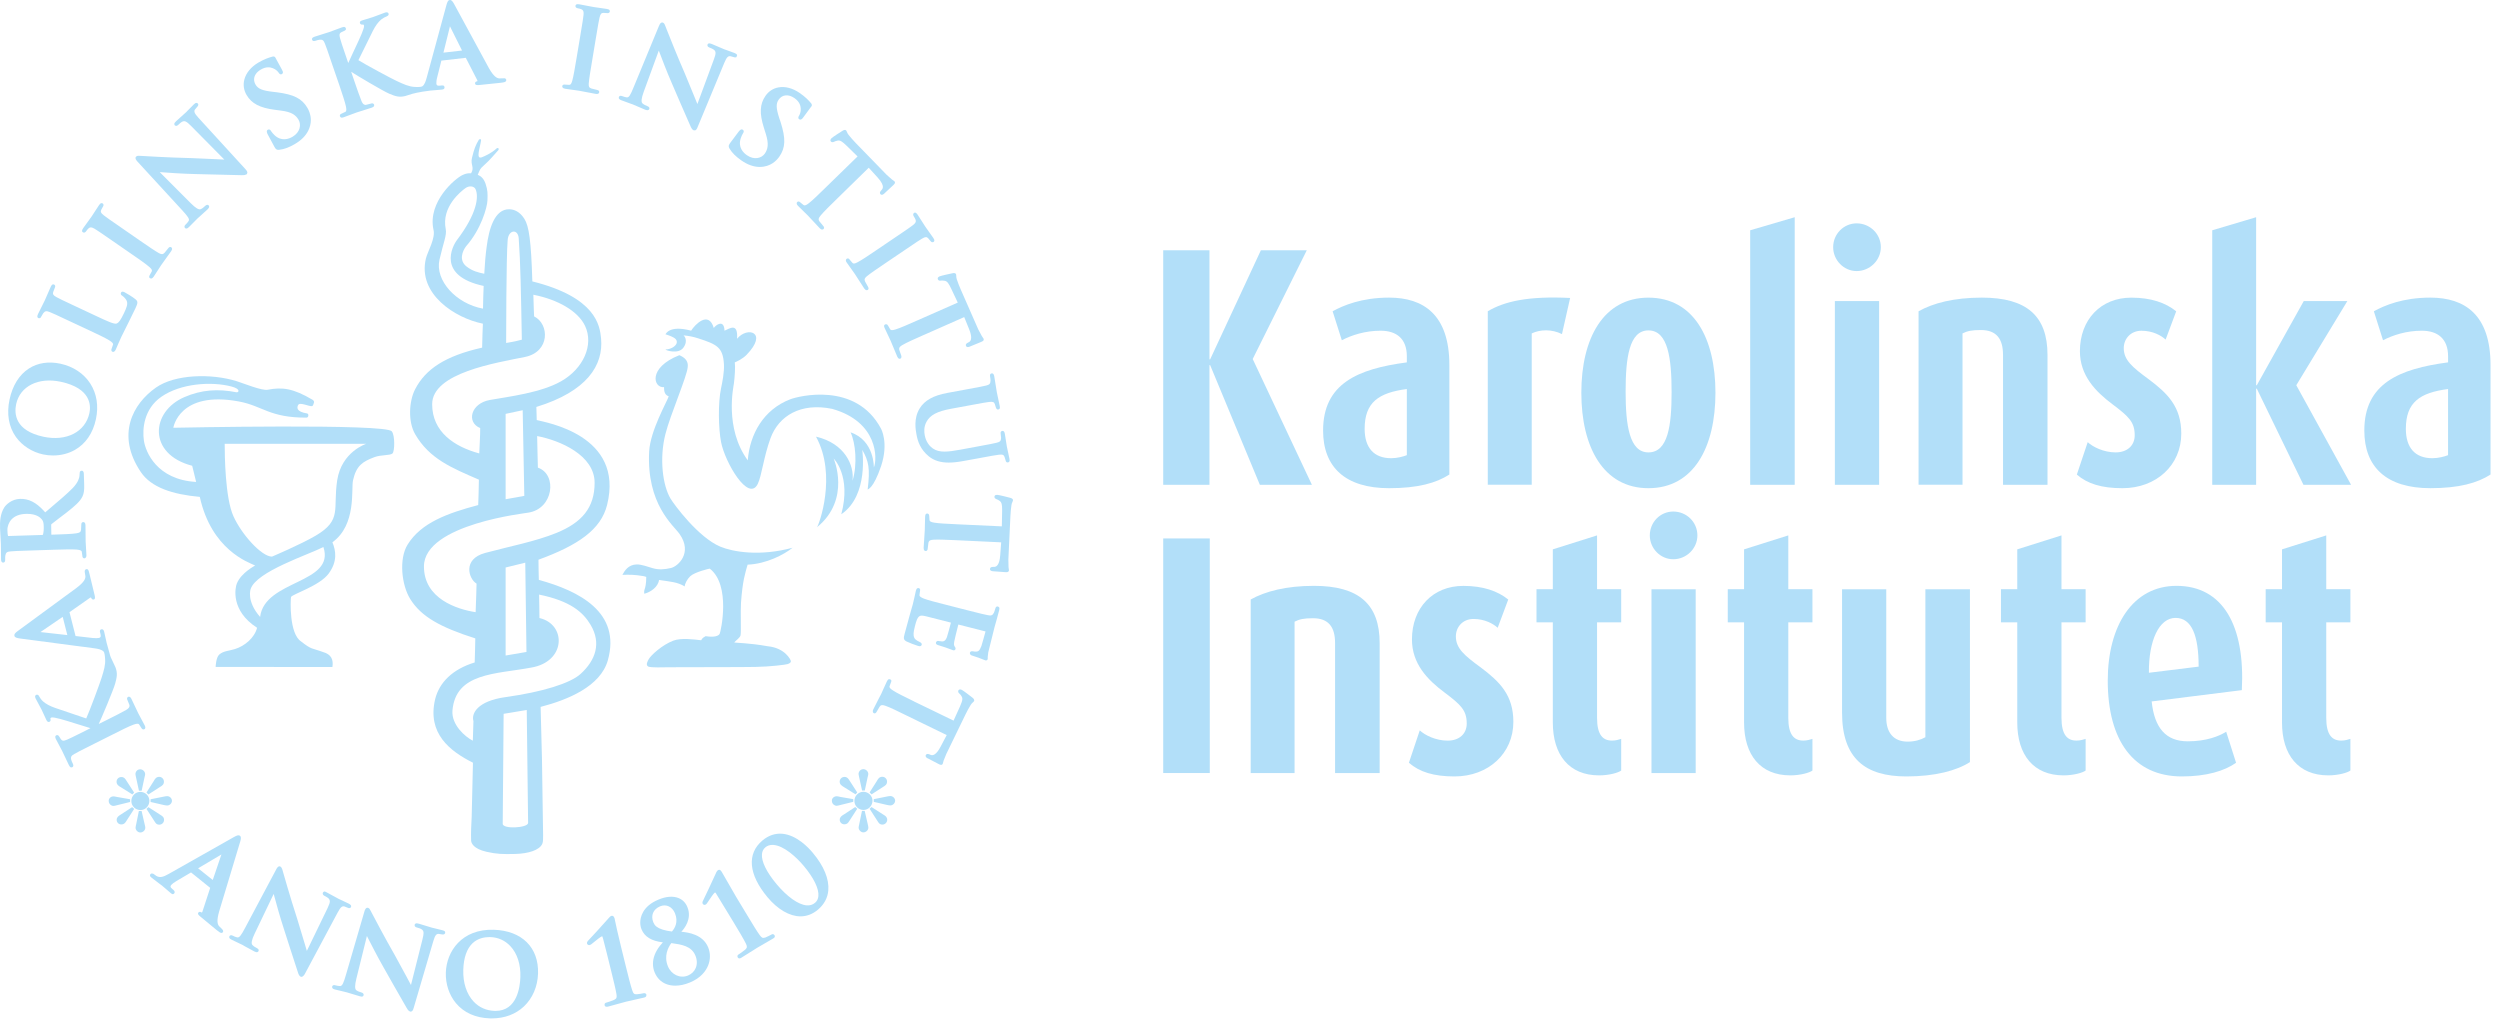 <svg width="169" height="69" viewBox="0 0 169 69" fill="none" xmlns="http://www.w3.org/2000/svg">
<path d="M85.166 32.772L81.806 24.683H81.76V32.772H78.633V16.918H81.76V24.293H81.806L85.236 16.918H88.339L84.683 24.269L88.684 32.772H85.166Z" fill="#B2DFF9"/>
<path d="M95.103 26.298C93.194 26.549 92.25 27.196 92.25 28.993C92.25 30.26 92.871 30.975 94.043 30.975C94.458 30.975 94.871 30.86 95.102 30.769V26.298H95.103ZM93.906 33.002C90.938 33.002 89.441 31.573 89.441 29.107C89.441 25.927 91.79 24.935 95.102 24.497V24.081C95.102 22.907 94.413 22.356 93.33 22.356C92.293 22.356 91.374 22.653 90.707 23.001L90.085 21.042C90.799 20.65 92.042 20.119 93.906 20.119C96.228 20.119 97.977 21.271 97.977 24.681V32.079C97.081 32.655 95.839 33.002 93.906 33.002Z" fill="#B2DFF9"/>
<path d="M105.589 22.585C104.902 22.242 104.116 22.264 103.545 22.539V32.77H100.574V21.041C101.701 20.373 103.289 20.003 106.141 20.142L105.589 22.585Z" fill="#B2DFF9"/>
<path d="M111.433 22.335C110.121 22.335 109.892 24.224 109.892 26.481C109.892 28.74 110.146 30.582 111.433 30.582C112.769 30.582 113 28.74 113 26.504C113 24.247 112.767 22.335 111.433 22.335ZM111.433 33.002C108.393 33.002 106.898 30.237 106.898 26.55C106.898 22.864 108.393 20.121 111.433 20.121C114.491 20.121 115.964 22.864 115.964 26.55C115.964 30.237 114.491 33.002 111.433 33.002Z" fill="#B2DFF9"/>
<path d="M118.312 32.772V15.567L121.323 14.684V32.772H118.312Z" fill="#B2DFF9"/>
<path d="M124.037 20.352H127.028V32.772H124.037V20.352ZM125.508 18.324C124.639 18.324 123.922 17.587 123.922 16.71C123.922 15.812 124.639 15.099 125.508 15.099C126.408 15.099 127.145 15.812 127.145 16.71C127.145 17.587 126.408 18.324 125.508 18.324Z" fill="#B2DFF9"/>
<path d="M135.404 32.772V23.991C135.404 22.909 134.964 22.31 133.906 22.31C133.284 22.31 132.984 22.378 132.666 22.539V32.77H129.695V21.042C130.682 20.488 132.086 20.119 133.976 20.119C137.009 20.119 138.411 21.364 138.411 23.991V32.772H135.404Z" fill="#B2DFF9"/>
<path d="M143.475 33.002C142.071 33.002 141.105 32.702 140.395 32.081L141.129 29.89C141.476 30.213 142.209 30.582 143.017 30.582C143.797 30.582 144.306 30.121 144.306 29.43C144.306 28.531 143.912 28.164 142.81 27.333C141.638 26.457 140.602 25.374 140.602 23.738C140.602 21.618 142.003 20.121 144.074 20.121C145.409 20.121 146.396 20.466 147.111 21.044L146.396 22.956C146.097 22.678 145.525 22.358 144.761 22.358C144.029 22.358 143.566 22.911 143.566 23.532C143.566 24.339 144.144 24.823 145.244 25.63C146.535 26.596 147.454 27.496 147.454 29.314C147.454 31.436 145.777 33.002 143.475 33.002Z" fill="#B2DFF9"/>
<path d="M155.712 32.772L152.561 26.275H152.514V32.772H149.547V15.567L152.514 14.684V26.042H152.561L155.734 20.352H158.681L155.229 26.042L158.932 32.772H155.712Z" fill="#B2DFF9"/>
<path d="M165.49 26.298C163.575 26.549 162.636 27.195 162.636 28.992C162.636 30.26 163.255 30.975 164.427 30.975C164.842 30.975 165.259 30.859 165.488 30.769V26.298H165.49ZM164.291 33.001C161.324 33.001 159.828 31.573 159.828 29.106C159.828 25.926 162.175 24.935 165.49 24.496V24.081C165.49 22.907 164.795 22.356 163.713 22.356C162.68 22.356 161.762 22.653 161.092 23.001L160.472 21.042C161.185 20.65 162.426 20.119 164.291 20.119C166.615 20.119 168.36 21.271 168.36 24.681V32.079C167.464 32.655 166.221 33.001 164.291 33.001Z" fill="#B2DFF9"/>
<path d="M81.781 36.399H78.633V52.257H81.781V36.399Z" fill="#B2DFF9"/>
<path d="M90.251 52.258V43.475C90.251 42.39 89.814 41.792 88.756 41.792C88.136 41.792 87.835 41.862 87.513 42.026V52.258H84.547V40.525C85.535 39.974 86.938 39.603 88.825 39.603C91.861 39.603 93.265 40.848 93.265 43.475V52.258H90.251Z" fill="#B2DFF9"/>
<path d="M98.326 52.487C96.921 52.487 95.954 52.186 95.242 51.563L95.976 49.373C96.321 49.699 97.058 50.067 97.862 50.067C98.644 50.067 99.151 49.607 99.151 48.914C99.151 48.016 98.76 47.649 97.655 46.816C96.484 45.946 95.448 44.861 95.448 43.225C95.448 41.102 96.849 39.606 98.92 39.606C100.254 39.606 101.244 39.953 101.957 40.528L101.244 42.438C100.944 42.165 100.369 41.842 99.61 41.842C98.873 41.842 98.417 42.393 98.417 43.019C98.417 43.826 98.989 44.31 100.092 45.114C101.381 46.083 102.303 46.983 102.303 48.8C102.305 50.918 100.625 52.487 98.326 52.487Z" fill="#B2DFF9"/>
<path d="M108.1 52.415C106.074 52.415 104.971 51.033 104.971 48.843V42.071H103.867V39.832H104.971V37.136L107.961 36.193V39.832H109.593V42.071H107.961V48.523C107.961 49.673 108.348 50.064 108.973 50.064C109.248 50.064 109.429 49.993 109.593 49.948V52.088C109.409 52.232 108.79 52.415 108.1 52.415Z" fill="#B2DFF9"/>
<path d="M111.64 39.835H114.629V52.258H111.64V39.835ZM113.111 37.805C112.236 37.805 111.527 37.068 111.527 36.194C111.527 35.294 112.238 34.58 113.111 34.58C114.013 34.58 114.744 35.294 114.744 36.194C114.745 37.07 114.013 37.805 113.111 37.805Z" fill="#B2DFF9"/>
<path d="M121.026 52.415C119.002 52.415 117.899 51.033 117.899 48.843V42.071H116.797V39.832H117.899V37.136L120.889 36.193V39.832H122.521V42.071H120.889V48.523C120.889 49.673 121.28 50.064 121.904 50.064C122.178 50.064 122.36 49.993 122.521 49.948V52.088C122.337 52.232 121.717 52.415 121.026 52.415Z" fill="#B2DFF9"/>
<path d="M128.87 52.487C126.108 52.487 124.523 51.289 124.523 48.176V39.834H127.511V48.525C127.511 49.513 127.994 50.134 128.962 50.134C129.418 50.134 129.833 50.019 130.156 49.836V39.834H133.168V51.517C132.275 52.09 130.821 52.487 128.87 52.487Z" fill="#B2DFF9"/>
<path d="M139.495 52.415C137.472 52.415 136.367 51.033 136.367 48.843V42.071H135.266V39.832H136.367V37.136L139.356 36.193V39.832H140.988V42.071H139.356V48.523C139.356 49.673 139.749 50.064 140.369 50.064C140.645 50.064 140.829 49.993 140.988 49.948V52.088C140.809 52.232 140.187 52.415 139.495 52.415Z" fill="#B2DFF9"/>
<path d="M147.066 41.77C145.958 41.77 145.244 43.292 145.266 45.479L148.628 45.064C148.628 42.971 148.166 41.77 147.066 41.77ZM145.453 47.417C145.64 49.215 146.418 50.113 147.889 50.113C149.154 50.113 150.007 49.766 150.49 49.465L151.158 51.563C150.375 52.117 149.153 52.487 147.496 52.487C144.234 52.487 142.484 50.066 142.484 46.012C142.484 42.278 144.188 39.603 147.132 39.603C150.261 39.603 151.779 42.278 151.548 46.653L145.453 47.417Z" fill="#B2DFF9"/>
<path d="M157.391 52.415C155.365 52.415 154.264 51.033 154.264 48.843V42.071H153.16V39.832H154.264V37.136L157.254 36.193V39.832H158.887V42.071H157.254V48.523C157.254 49.673 157.644 50.064 158.264 50.064C158.543 50.064 158.724 49.993 158.887 49.948V52.088C158.703 52.232 158.078 52.415 157.391 52.415Z" fill="#B2DFF9"/>
<path d="M8.794 54.029L7.924 53.877C7.904 53.874 7.881 53.868 7.851 53.863C7.787 53.849 7.722 53.835 7.676 53.835C7.491 53.835 7.348 53.968 7.348 54.138C7.348 54.28 7.424 54.398 7.552 54.455C7.592 54.473 7.63 54.481 7.667 54.481C7.698 54.481 7.728 54.475 7.762 54.469L8.794 54.214V54.029Z" fill="#B2DFF9"/>
<path d="M8.577 52.821C8.563 52.8 8.549 52.779 8.537 52.758C8.468 52.649 8.392 52.527 8.206 52.527C8.019 52.527 7.879 52.666 7.879 52.85C7.879 53.052 8.047 53.147 8.169 53.216L8.95 53.704L9.066 53.576L8.577 52.821Z" fill="#B2DFF9"/>
<path d="M9.493 54.76C9.831 54.76 10.098 54.482 10.098 54.129C10.098 53.804 9.819 53.531 9.488 53.531C9.152 53.531 8.879 53.808 8.879 54.146C8.877 54.485 9.153 54.76 9.493 54.76Z" fill="#B2DFF9"/>
<path d="M9.572 54.822H9.388L9.206 55.72C9.192 55.776 9.164 55.892 9.164 55.957C9.164 56.118 9.321 56.276 9.482 56.276C9.663 56.276 9.822 56.126 9.822 55.957C9.822 55.91 9.808 55.832 9.778 55.718L9.572 54.822Z" fill="#B2DFF9"/>
<path d="M10.763 55.749C10.947 55.749 11.09 55.606 11.09 55.422C11.09 55.234 10.96 55.156 10.845 55.086C10.83 55.077 10.816 55.067 10.802 55.059L10.029 54.562L9.902 54.682L10.484 55.583C10.541 55.667 10.608 55.749 10.763 55.749Z" fill="#B2DFF9"/>
<path d="M11.302 54.452C11.47 54.452 11.624 54.302 11.624 54.136C11.624 53.965 11.475 53.819 11.296 53.819C11.233 53.819 11.108 53.843 11.059 53.855L10.18 54.03V54.213L11.062 54.417C11.082 54.42 11.102 54.423 11.124 54.428L11.129 54.43L11.133 54.409L11.13 54.43C11.183 54.439 11.244 54.452 11.302 54.452Z" fill="#B2DFF9"/>
<path d="M10.826 53.192L10.83 53.191C10.954 53.116 11.082 53.038 11.082 52.838C11.082 52.663 10.937 52.515 10.764 52.515C10.562 52.515 10.482 52.649 10.41 52.771C10.401 52.786 10.393 52.8 10.384 52.816L9.902 53.573L10.03 53.706L10.775 53.225C10.792 53.214 10.809 53.203 10.826 53.192Z" fill="#B2DFF9"/>
<path d="M9.576 53.453L9.764 52.571C9.767 52.557 9.772 52.536 9.778 52.511C9.794 52.449 9.812 52.379 9.812 52.334C9.812 52.159 9.653 52.004 9.473 52.004C9.339 52.004 9.219 52.088 9.178 52.213C9.144 52.301 9.156 52.362 9.172 52.438L9.393 53.454H9.576V53.453Z" fill="#B2DFF9"/>
<path d="M8.172 55.059C8.156 55.068 8.142 55.079 8.125 55.09C8.019 55.157 7.887 55.242 7.887 55.423C7.887 55.596 8.024 55.732 8.197 55.732C8.357 55.732 8.432 55.665 8.51 55.549L9.071 54.68L8.932 54.564L8.172 55.059Z" fill="#B2DFF9"/>
<path d="M57.681 54.022L56.808 53.871C56.789 53.868 56.767 53.863 56.744 53.857C56.682 53.843 56.61 53.827 56.563 53.827C56.401 53.827 56.234 53.94 56.234 54.127C56.234 54.272 56.311 54.391 56.438 54.444C56.481 54.462 56.518 54.472 56.555 54.472C56.593 54.472 56.629 54.464 56.669 54.453L57.681 54.203V54.022Z" fill="#B2DFF9"/>
<path d="M57.46 52.814C57.446 52.794 57.433 52.773 57.421 52.755L57.419 52.752C57.351 52.644 57.274 52.52 57.092 52.52C56.904 52.52 56.762 52.659 56.762 52.842C56.762 53.037 56.919 53.129 57.047 53.204L57.832 53.696L57.949 53.571L57.46 52.814Z" fill="#B2DFF9"/>
<path d="M58.373 54.753C58.707 54.753 58.98 54.471 58.98 54.124C58.98 53.799 58.699 53.525 58.369 53.525C58.032 53.525 57.758 53.801 57.758 54.14C57.756 54.478 58.034 54.753 58.373 54.753Z" fill="#B2DFF9"/>
<path d="M58.453 54.816H58.269L58.085 55.712C58.084 55.721 58.08 55.735 58.077 55.749L58.097 55.754L58.076 55.755C58.062 55.816 58.043 55.899 58.043 55.951C58.043 56.108 58.203 56.269 58.359 56.269C58.54 56.269 58.701 56.121 58.701 55.951C58.701 55.891 58.677 55.79 58.663 55.729L58.453 54.816Z" fill="#B2DFF9"/>
<path d="M60.184 53.812C60.12 53.812 59.986 53.838 59.945 53.847L59.066 54.024V54.206L59.947 54.411C59.964 54.414 59.984 54.417 60.003 54.422C60.058 54.433 60.126 54.447 60.19 54.447C60.355 54.447 60.511 54.292 60.511 54.128C60.511 53.96 60.358 53.812 60.184 53.812Z" fill="#B2DFF9"/>
<path d="M59.731 55.08L59.72 55.073C59.709 55.066 59.697 55.059 59.686 55.051L58.916 54.557L58.785 54.674L59.368 55.578C59.434 55.678 59.507 55.743 59.648 55.743C59.829 55.743 59.976 55.596 59.976 55.415C59.973 55.228 59.845 55.148 59.731 55.08Z" fill="#B2DFF9"/>
<path d="M59.712 53.186C59.837 53.111 59.965 53.033 59.965 52.833C59.965 52.658 59.82 52.51 59.65 52.51C59.446 52.51 59.366 52.643 59.296 52.76C59.287 52.775 59.276 52.793 59.267 52.81L58.785 53.568L58.916 53.698L59.661 53.219C59.678 53.206 59.695 53.195 59.712 53.186Z" fill="#B2DFF9"/>
<path d="M57.057 55.051C57.041 55.062 57.026 55.072 57.007 55.083C56.9 55.15 56.766 55.234 56.766 55.415C56.766 55.589 56.903 55.723 57.079 55.723C57.238 55.723 57.314 55.653 57.387 55.54L57.949 54.671L57.811 54.557L57.057 55.051Z" fill="#B2DFF9"/>
<path d="M58.46 53.442L58.647 52.562C58.65 52.548 58.655 52.531 58.66 52.51C58.675 52.448 58.696 52.371 58.696 52.323C58.696 52.148 58.538 51.995 58.357 51.995C58.223 51.995 58.102 52.083 58.061 52.204C58.025 52.296 58.039 52.36 58.058 52.442L58.276 53.441H58.46V53.442Z" fill="#B2DFF9"/>
<path d="M29.976 3.559L30.417 1.779C30.48 1.909 30.661 2.273 31.233 3.415L29.976 3.559ZM21.326 2.757C21.417 2.725 21.538 2.691 21.596 2.686C21.808 2.661 21.877 2.732 21.961 2.941C22.051 3.158 22.113 3.342 22.462 4.371L22.91 5.673L22.946 5.779C23.147 6.377 23.321 6.893 23.382 7.182C23.424 7.391 23.43 7.513 23.349 7.56L23.112 7.672C23.083 7.683 22.991 7.713 22.975 7.794C22.964 7.861 23.005 7.911 23.031 7.93C23.055 7.946 23.08 7.955 23.109 7.955C23.147 7.955 23.187 7.942 23.232 7.927L24.111 7.602L25.134 7.277C25.21 7.252 25.261 7.217 25.283 7.17C25.299 7.137 25.3 7.103 25.286 7.062C25.244 6.976 25.146 6.976 25.093 6.998L24.744 7.087C24.665 7.099 24.546 7.089 24.439 6.836C24.319 6.548 24.135 6.008 23.921 5.385L23.74 4.853C24.021 5.042 25.897 6.16 26.305 6.331C26.715 6.503 26.968 6.595 27.387 6.494L27.876 6.341C27.881 6.339 28.306 6.217 29.081 6.125L29.868 6.057C29.924 6.05 29.986 6.04 30.024 5.993C30.046 5.965 30.055 5.929 30.049 5.89C30.044 5.852 30.03 5.823 30.005 5.802C29.968 5.773 29.918 5.771 29.851 5.777L29.74 5.79C29.651 5.801 29.581 5.79 29.545 5.762C29.519 5.741 29.505 5.709 29.499 5.659C29.491 5.579 29.505 5.407 29.556 5.218L29.834 4.107C29.835 4.102 29.835 4.099 29.835 4.098L31.481 3.909C31.483 3.909 31.487 3.909 31.487 3.907C31.487 3.907 31.489 3.909 31.49 3.913L32.263 5.418C32.273 5.434 32.273 5.446 32.274 5.457L32.277 5.473C32.279 5.476 32.279 5.481 32.276 5.485C32.276 5.485 32.274 5.487 32.266 5.488L32.26 5.492C32.221 5.501 32.101 5.527 32.115 5.648C32.129 5.766 32.26 5.757 32.388 5.748L33.823 5.599C34.079 5.57 34.155 5.548 34.197 5.492L34.202 5.484C34.218 5.46 34.225 5.434 34.224 5.412C34.224 5.382 34.21 5.359 34.2 5.348C34.18 5.315 34.135 5.279 34.044 5.293L33.741 5.3C33.582 5.279 33.376 5.181 33.05 4.605L30.688 0.253C30.594 0.093 30.523 -0.013 30.402 0.001C30.276 0.017 30.234 0.146 30.17 0.374L28.846 5.245C28.777 5.496 28.707 5.715 28.556 5.832C28.4 5.912 28.04 5.876 28.035 5.876C27.641 5.86 27.247 5.676 26.863 5.496L26.792 5.463C26.45 5.306 24.691 4.36 24.228 4.068C24.429 3.653 25.076 2.344 25.208 2.084C25.384 1.737 25.564 1.494 25.771 1.317C25.883 1.227 26.044 1.142 26.136 1.111C26.175 1.096 26.203 1.08 26.22 1.063C26.254 1.041 26.274 1.002 26.274 0.96C26.274 0.891 26.215 0.832 26.143 0.832H26.136C26.1 0.83 26.062 0.841 26.026 0.852L25.212 1.155L24.479 1.381C24.451 1.389 24.428 1.4 24.41 1.409C24.361 1.428 24.326 1.476 24.326 1.528C24.326 1.567 24.343 1.604 24.368 1.62C24.414 1.67 24.476 1.667 24.534 1.661C24.555 1.658 24.58 1.654 24.604 1.718C24.608 1.732 24.61 1.748 24.61 1.765C24.61 1.867 24.543 2.037 24.465 2.235L24.431 2.321C24.372 2.474 24.153 2.95 23.848 3.596L23.542 4.261L23.472 4.057C23.111 2.999 23.048 2.813 22.988 2.586C22.963 2.491 22.952 2.427 22.952 2.376C22.952 2.282 22.985 2.229 23.073 2.179L23.257 2.093C23.281 2.085 23.34 2.062 23.368 2.009H23.385V1.946C23.385 1.906 23.365 1.868 23.332 1.846L23.313 1.834C23.268 1.812 23.21 1.817 23.115 1.85L22.274 2.162L21.273 2.479C21.202 2.504 21.055 2.558 21.097 2.688C21.125 2.772 21.203 2.796 21.326 2.757Z" fill="#B2DFF9"/>
<path d="M33.447 68.337C32.881 68.32 32.387 68.102 32.016 67.705C31.539 67.195 31.291 66.433 31.318 65.557C31.344 64.737 31.556 64.132 31.949 63.757C32.312 63.418 32.767 63.347 33.084 63.347C33.105 63.347 33.129 63.347 33.149 63.348C33.676 63.364 34.143 63.576 34.502 63.96C34.965 64.452 35.205 65.195 35.177 66.049C35.155 66.737 34.949 68.337 33.503 68.337C33.486 68.337 33.465 68.337 33.447 68.337ZM33.381 62.852C31.22 62.785 30.183 64.308 30.138 65.751C30.115 66.513 30.363 67.263 30.819 67.811C31.355 68.456 32.15 68.812 33.116 68.842C33.161 68.843 33.208 68.843 33.254 68.843C34.106 68.843 34.854 68.564 35.418 68.035C36.002 67.482 36.342 66.692 36.372 65.812C36.426 64.047 35.281 62.914 33.381 62.852Z" fill="#B2DFF9"/>
<path d="M43.536 67.139L43.525 67.14C43.466 67.156 43.16 67.207 43.053 67.212C42.857 67.221 42.815 67.165 42.738 66.943C42.631 66.631 42.473 65.997 42.308 65.328L41.978 63.987C41.76 63.109 41.629 62.483 41.572 62.213L41.548 62.093C41.526 62.012 41.493 61.956 41.449 61.928C41.418 61.907 41.381 61.901 41.345 61.91C41.267 61.926 41.197 62.003 41.139 62.073C40.932 62.319 39.802 63.55 39.754 63.593L39.741 63.606C39.718 63.634 39.662 63.701 39.685 63.796C39.69 63.807 39.718 63.865 39.785 63.884C39.838 63.899 39.897 63.884 39.961 63.84L40.145 63.693C40.282 63.582 40.6 63.32 40.686 63.298C40.717 63.291 40.726 63.289 40.773 63.476L40.776 63.487C40.789 63.537 40.832 63.709 41.016 64.428L41.303 65.587C41.476 66.288 41.624 66.892 41.674 67.212C41.706 67.427 41.689 67.504 41.516 67.59C41.387 67.654 41.039 67.766 40.966 67.783C40.934 67.791 40.906 67.811 40.887 67.84C40.873 67.863 40.859 67.9 40.873 67.958C40.884 68.003 40.918 68.058 41.013 68.058C41.043 68.058 41.072 68.053 41.094 68.049L42.322 67.713L43.536 67.437C43.594 67.424 43.651 67.404 43.679 67.349C43.706 67.29 43.706 67.239 43.678 67.2C43.633 67.131 43.545 67.137 43.536 67.139Z" fill="#B2DFF9"/>
<path d="M44.388 62.651C44.324 62.599 44.272 62.543 44.229 62.476L44.233 62.472L44.222 62.455C44.199 62.418 44.179 62.379 44.16 62.337C44.115 62.226 44.092 62.109 44.092 61.996C44.092 61.895 44.11 61.797 44.148 61.711C44.226 61.519 44.388 61.369 44.626 61.266C45.033 61.097 45.444 61.291 45.628 61.736C45.874 62.335 45.609 62.764 45.422 62.971C44.922 62.905 44.608 62.808 44.406 62.655L44.389 62.643L44.388 62.651ZM47.031 65.436C46.936 65.665 46.749 65.846 46.507 65.946C45.982 66.163 45.387 65.891 45.153 65.328C44.861 64.619 45.167 64.041 45.382 63.753C46.083 63.852 46.742 63.949 47.009 64.597C47.129 64.884 47.137 65.181 47.031 65.436ZM46.058 62.985C46.061 62.981 46.065 62.978 46.068 62.974C46.245 62.788 46.799 62.118 46.468 61.32C46.35 61.029 46.152 60.826 45.884 60.715C45.518 60.56 45.036 60.594 44.528 60.807C43.403 61.264 43.281 62.05 43.281 62.365C43.281 62.526 43.311 62.685 43.368 62.824C43.579 63.33 44.037 63.609 44.809 63.703C44.74 63.776 44.673 63.856 44.609 63.94C44.302 64.329 44.14 64.749 44.14 65.151C44.14 65.357 44.179 65.556 44.257 65.74C44.41 66.105 44.67 66.372 45.006 66.51C45.198 66.591 45.415 66.631 45.648 66.631C45.962 66.631 46.295 66.558 46.638 66.416C47.392 66.104 47.72 65.626 47.863 65.281C48.031 64.874 48.034 64.432 47.871 64.038C47.509 63.159 46.521 63.033 46.058 62.985Z" fill="#B2DFF9"/>
<path d="M52.265 63.151C52.232 63.144 52.198 63.148 52.168 63.166C52.12 63.195 51.843 63.339 51.74 63.376C51.548 63.44 51.486 63.386 51.356 63.212C51.174 62.966 50.866 62.455 50.54 61.915L49.756 60.616L48.84 59.027L48.787 58.933C48.74 58.857 48.693 58.813 48.637 58.799C48.495 58.779 48.408 58.994 48.392 59.036C48.269 59.325 47.541 60.857 47.517 60.904C47.476 60.977 47.473 61.047 47.512 61.108C47.554 61.163 47.602 61.172 47.633 61.17C47.719 61.167 47.778 61.081 47.785 61.072C47.795 61.058 47.822 61.019 47.926 60.864C48.001 60.751 48.229 60.406 48.316 60.342L48.352 60.332C48.378 60.354 48.416 60.418 48.456 60.485L49.58 62.33C49.903 62.866 50.267 63.471 50.418 63.778C50.513 63.979 50.52 64.057 50.383 64.19C50.28 64.285 49.983 64.488 49.912 64.531C49.856 64.566 49.825 64.644 49.874 64.727C49.901 64.769 49.937 64.791 49.982 64.791C50.033 64.791 50.083 64.763 50.11 64.745L51.19 64.068L52.26 63.445C52.324 63.415 52.362 63.375 52.374 63.326C52.388 63.27 52.362 63.226 52.359 63.223C52.329 63.176 52.291 63.158 52.265 63.151Z" fill="#B2DFF9"/>
<path d="M55.323 60.576C55.306 60.766 55.23 60.919 55.094 61.032C54.937 61.164 54.744 61.222 54.521 61.202C53.963 61.152 53.207 60.616 52.499 59.77C51.815 58.951 51.463 58.229 51.508 57.738C51.526 57.549 51.6 57.397 51.733 57.285C51.867 57.171 52.029 57.115 52.217 57.115C52.245 57.115 52.275 57.116 52.306 57.12C52.975 57.179 53.794 57.892 54.337 58.54C55.019 59.356 55.368 60.081 55.323 60.576ZM52.889 56.362C52.406 56.32 51.954 56.472 51.543 56.815C50.472 57.713 50.597 59.111 51.882 60.651C52.568 61.475 53.382 61.946 54.114 61.946C54.536 61.946 54.932 61.795 55.292 61.495C55.713 61.136 55.95 60.699 55.993 60.196C56.06 59.43 55.699 58.549 54.946 57.652C54.65 57.294 53.852 56.45 52.889 56.362Z" fill="#B2DFF9"/>
<path d="M1.092 27.32C1.355 26.104 2.596 25.483 4.111 25.808C6.168 26.251 6.149 27.433 6.045 27.921C5.772 29.198 4.493 29.857 2.933 29.523C1.011 29.108 0.955 27.965 1.092 27.32ZM2.911 30.719C3.132 30.767 3.36 30.79 3.589 30.79C4.118 30.79 4.627 30.661 5.058 30.417C5.788 30.004 6.282 29.286 6.484 28.34C6.676 27.445 6.543 26.61 6.101 25.924C5.666 25.25 4.952 24.776 4.089 24.587C3.285 24.415 2.546 24.527 1.952 24.913C1.301 25.333 0.849 26.056 0.646 27.005C0.438 27.974 0.587 28.852 1.078 29.542C1.5 30.128 2.167 30.558 2.911 30.719Z" fill="#B2DFF9"/>
<path d="M2.685 21.508H2.689C2.745 21.49 2.776 21.437 2.799 21.385L2.919 21.18C3.047 21.01 3.145 21.009 3.357 21.093C3.58 21.182 3.767 21.268 4.788 21.749L5.978 22.306C6.539 22.568 7.119 22.838 7.39 23.01C7.573 23.129 7.663 23.205 7.641 23.299C7.636 23.313 7.604 23.405 7.58 23.474C7.566 23.513 7.56 23.533 7.555 23.546C7.523 23.617 7.516 23.666 7.534 23.708C7.537 23.716 7.555 23.759 7.601 23.78C7.616 23.786 7.632 23.789 7.649 23.789C7.666 23.789 7.683 23.786 7.7 23.778C7.747 23.759 7.786 23.714 7.825 23.633L8.028 23.162L8.201 22.776L8.72 21.733L9.162 20.828C9.32 20.486 9.337 20.38 9.159 20.231C8.981 20.077 8.497 19.791 8.413 19.752C8.349 19.724 8.232 19.671 8.179 19.788C8.14 19.871 8.171 19.941 8.274 20C8.386 20.072 8.523 20.228 8.565 20.334C8.656 20.555 8.558 20.79 8.388 21.156C8.141 21.678 8.023 21.81 7.892 21.869C7.733 21.941 7.217 21.699 6.438 21.332L5.026 20.67C4.192 20.278 4.019 20.197 3.828 20.091C3.586 19.963 3.56 19.879 3.592 19.751L3.694 19.482C3.72 19.427 3.744 19.363 3.723 19.307C3.712 19.274 3.689 19.251 3.655 19.235C3.53 19.179 3.46 19.323 3.43 19.387L3.025 20.313L2.569 21.23C2.525 21.329 2.514 21.385 2.531 21.433C2.544 21.476 2.598 21.533 2.685 21.508Z" fill="#B2DFF9"/>
<path d="M18.569 7.421L19.002 7.478C19.73 7.568 20.001 7.791 20.183 8.099C20.374 8.425 20.297 8.937 19.78 9.243C19.526 9.393 19.032 9.579 18.566 9.145C18.468 9.053 18.373 8.94 18.329 8.869C18.307 8.828 18.27 8.772 18.209 8.755C18.175 8.745 18.137 8.75 18.105 8.769C17.977 8.839 18.062 9.012 18.095 9.079L18.561 9.944C18.634 10.071 18.691 10.13 18.811 10.13C18.831 10.13 18.856 10.128 18.882 10.125C19.222 10.086 19.54 9.968 19.944 9.73C20.366 9.481 20.659 9.187 20.838 8.833C20.953 8.599 21.013 8.357 21.013 8.115C21.013 7.735 20.868 7.436 20.78 7.29C20.41 6.661 19.867 6.386 18.708 6.237L18.449 6.207C17.729 6.124 17.445 6.006 17.277 5.721C17.209 5.604 17.176 5.489 17.176 5.369C17.176 5.114 17.341 4.872 17.628 4.705C18.003 4.484 18.276 4.546 18.449 4.612C18.672 4.696 18.807 4.866 18.831 4.907C18.874 4.977 18.913 5.013 18.962 5.025C19.001 5.033 19.085 5.024 19.122 4.93C19.138 4.872 19.114 4.799 19.044 4.679L18.67 3.996L18.613 3.889C18.55 3.784 18.435 3.82 18.398 3.833C18.161 3.898 17.865 3.998 17.461 4.232C16.967 4.526 16.632 4.933 16.517 5.38C16.425 5.739 16.478 6.101 16.671 6.426C17.011 7 17.561 7.289 18.569 7.421Z" fill="#B2DFF9"/>
<path d="M40.343 6.353C40.39 6.353 40.429 6.342 40.458 6.322C40.516 6.281 40.511 6.205 40.497 6.164L40.491 6.15C40.466 6.113 40.418 6.088 40.348 6.075L39.983 5.985C39.813 5.933 39.788 5.835 39.799 5.648C39.822 5.334 39.917 4.759 40.03 4.091L40.254 2.742C40.435 1.656 40.475 1.422 40.528 1.191C40.591 0.921 40.661 0.874 40.796 0.871L41.013 0.885C41.138 0.905 41.209 0.866 41.225 0.771L41.227 0.758L41.214 0.705L41.205 0.686C41.175 0.644 41.12 0.621 41.018 0.604L40.122 0.474L39.171 0.293C39.068 0.277 38.995 0.274 38.947 0.31C38.923 0.327 38.908 0.354 38.903 0.384C38.895 0.432 38.904 0.471 38.934 0.502C38.962 0.532 39.006 0.551 39.066 0.562C39.134 0.573 39.23 0.593 39.311 0.63C39.431 0.68 39.47 0.79 39.447 1.008C39.423 1.239 39.392 1.425 39.221 2.458L38.986 3.866C38.87 4.558 38.77 5.154 38.685 5.456C38.621 5.688 38.563 5.733 38.481 5.735L38.22 5.721C38.096 5.701 38.026 5.733 38.01 5.819C38.001 5.874 38.015 5.969 38.205 6L39.134 6.132L40.277 6.347C40.301 6.352 40.323 6.353 40.343 6.353Z" fill="#B2DFF9"/>
<path d="M49.262 9.888C49.262 9.944 49.285 9.994 49.319 10.05C49.497 10.342 49.739 10.581 50.125 10.851C50.53 11.13 50.918 11.272 51.313 11.285C51.328 11.285 51.344 11.285 51.359 11.285C52.095 11.285 52.508 10.845 52.687 10.582C53.102 9.98 53.123 9.371 52.77 8.256L52.685 8.008C52.461 7.32 52.449 7.01 52.636 6.739C52.876 6.391 53.295 6.347 53.702 6.63C54.06 6.879 54.118 7.154 54.13 7.338C54.149 7.572 54.051 7.768 54.024 7.807C54.012 7.824 53.953 7.91 53.971 7.988C53.979 8.021 54.001 8.049 54.027 8.061C54.059 8.081 54.121 8.108 54.199 8.05C54.235 8.024 54.274 7.978 54.322 7.908L54.78 7.285L54.856 7.187C54.923 7.085 54.846 6.998 54.816 6.965C54.668 6.789 54.447 6.553 54.059 6.286C53.585 5.958 53.075 5.824 52.625 5.908C52.258 5.975 51.955 6.175 51.743 6.486C51.362 7.037 51.331 7.658 51.637 8.631L51.768 9.049C51.99 9.75 51.902 10.091 51.701 10.384C51.486 10.693 50.99 10.838 50.496 10.496C50.253 10.331 49.874 9.963 50.074 9.352C50.114 9.226 50.176 9.088 50.223 9.02C50.245 8.987 50.287 8.926 50.275 8.857C50.268 8.823 50.248 8.793 50.215 8.771C50.094 8.689 49.974 8.845 49.935 8.896L49.346 9.683C49.294 9.76 49.262 9.82 49.262 9.888Z" fill="#B2DFF9"/>
<path d="M58.726 11.339C58.797 11.424 58.963 11.603 59.312 11.981C59.619 12.314 59.684 12.521 59.684 12.638C59.684 12.706 59.664 12.762 59.623 12.807L59.574 12.868C59.519 12.927 59.483 12.979 59.483 13.035C59.483 13.071 59.496 13.1 59.525 13.133C59.606 13.214 59.706 13.141 59.753 13.105L59.77 13.093L59.778 13.083V13.082C59.867 12.999 60.239 12.652 60.393 12.509C60.443 12.459 60.501 12.403 60.501 12.339C60.501 12.307 60.487 12.278 60.457 12.248L60.29 12.129C60.279 12.12 60.071 11.934 59.932 11.811L57.855 9.674C57.685 9.499 57.498 9.285 57.365 9.118C57.297 9.037 57.273 8.97 57.253 8.917L57.211 8.832L57.2 8.818C57.119 8.74 57.008 8.807 56.949 8.845C56.904 8.871 56.307 9.251 56.212 9.341C56.156 9.398 56.134 9.438 56.134 9.487L56.136 9.499C56.151 9.56 56.185 9.586 56.214 9.599C56.287 9.633 56.373 9.59 56.382 9.585C56.418 9.565 56.497 9.527 56.633 9.502C56.803 9.471 56.948 9.58 57.23 9.85L57.971 10.575C57.657 10.882 55.843 12.651 55.822 12.67L55.746 12.745C55.299 13.182 54.912 13.558 54.678 13.736C54.502 13.876 54.396 13.914 54.326 13.865L54.121 13.7C54.032 13.611 53.957 13.595 53.899 13.652C53.873 13.673 53.857 13.703 53.856 13.737C53.851 13.817 53.924 13.895 53.946 13.917L54.615 14.574L55.416 15.431C55.473 15.489 55.528 15.518 55.581 15.518C55.628 15.518 55.657 15.495 55.671 15.481C55.701 15.451 55.707 15.419 55.707 15.397C55.707 15.35 55.684 15.303 55.635 15.255L55.394 14.964C55.358 14.918 55.341 14.871 55.341 14.825C55.341 14.738 55.408 14.649 55.478 14.565C55.688 14.309 56.147 13.862 56.589 13.43C58.165 11.891 58.592 11.474 58.726 11.339Z" fill="#B2DFF9"/>
<path d="M57.97 17.728C57.758 17.842 57.687 17.831 57.629 17.775L57.459 17.576C57.429 17.533 57.389 17.481 57.331 17.47C57.302 17.464 57.269 17.472 57.247 17.487C57.211 17.508 57.188 17.539 57.182 17.578C57.166 17.665 57.246 17.758 57.246 17.758L57.788 18.521L58.422 19.503C58.477 19.579 58.533 19.618 58.59 19.618C58.615 19.618 58.64 19.61 58.662 19.596C58.695 19.575 58.76 19.509 58.668 19.367L58.484 19.039C58.405 18.88 58.458 18.794 58.6 18.674C58.841 18.477 59.303 18.162 59.929 17.739L61.266 16.835C61.992 16.343 62.144 16.24 62.331 16.131C62.566 15.99 62.649 16.009 62.745 16.106L62.884 16.274C62.971 16.404 63.057 16.388 63.113 16.351C63.138 16.334 63.155 16.309 63.16 16.279C63.169 16.229 63.147 16.167 63.091 16.084L62.566 15.344L62.041 14.528C62 14.465 61.905 14.322 61.796 14.39C61.763 14.409 61.742 14.437 61.734 14.471C61.717 14.546 61.771 14.624 61.776 14.632C61.834 14.72 61.873 14.796 61.894 14.857C61.943 14.982 61.893 15.083 61.715 15.219C61.545 15.352 61.389 15.457 60.646 15.961L59.245 16.91C58.679 17.292 58.235 17.594 57.97 17.728Z" fill="#B2DFF9"/>
<path d="M63.601 18.97C63.64 18.964 63.725 18.956 63.864 18.981C64.037 19.013 64.134 19.164 64.302 19.517L64.745 20.455C64.347 20.63 62.119 21.613 62.016 21.659L61.994 21.668C61.38 21.94 60.85 22.174 60.556 22.264C60.337 22.335 60.23 22.335 60.181 22.267C60.18 22.264 60.18 22.264 60.046 22.035C60.015 21.968 59.973 21.93 59.921 21.921C59.854 21.908 59.803 21.952 59.798 21.958C59.733 22.011 59.769 22.096 59.804 22.18L60.203 23.029L60.654 24.108C60.686 24.183 60.727 24.23 60.778 24.248L60.789 24.252C60.799 24.253 60.808 24.253 60.816 24.253C60.864 24.253 60.892 24.231 60.908 24.212C60.961 24.148 60.928 24.042 60.92 24.02L60.794 23.662C60.786 23.637 60.782 23.61 60.782 23.583C60.782 23.473 60.867 23.402 61.014 23.318C61.286 23.157 61.815 22.923 62.429 22.651L62.706 22.53C63.325 22.256 64.865 21.576 65.181 21.435C65.226 21.554 65.332 21.818 65.507 22.239C65.603 22.474 65.651 22.669 65.651 22.82C65.651 23.007 65.575 23.087 65.511 23.121L65.438 23.16C65.355 23.204 65.288 23.248 65.288 23.326C65.288 23.348 65.295 23.371 65.304 23.387C65.352 23.499 65.477 23.457 65.533 23.44C65.542 23.435 66.334 23.112 66.336 23.11C66.421 23.073 66.474 23.046 66.495 22.989L66.499 22.976L66.493 22.901L66.37 22.715C66.359 22.695 66.234 22.464 66.133 22.272L64.944 19.565C64.855 19.365 64.752 19.102 64.677 18.877C64.645 18.778 64.645 18.707 64.643 18.646L64.632 18.555L64.629 18.541C64.585 18.435 64.461 18.458 64.386 18.472C64.319 18.485 63.641 18.63 63.523 18.68C63.479 18.699 63.348 18.755 63.403 18.888C63.437 18.961 63.502 18.988 63.601 18.97Z" fill="#B2DFF9"/>
<path d="M64.041 26.561C63.096 26.736 62.502 27.067 62.171 27.607C61.752 28.285 61.895 29.053 61.956 29.381C62.036 29.815 62.203 30.373 62.792 30.853C63.139 31.134 63.577 31.271 64.133 31.271C64.428 31.271 64.752 31.235 65.182 31.155L65.996 31.007C67.087 30.804 67.286 30.77 67.518 30.74C67.789 30.704 67.856 30.756 67.906 30.884L67.967 31.084C67.981 31.155 68.001 31.212 68.054 31.248C68.089 31.263 68.17 31.277 68.223 31.212C68.257 31.165 68.254 31.098 68.238 31.009L68.062 30.18C68.059 30.16 67.972 29.608 67.928 29.331C67.916 29.267 67.902 29.224 67.883 29.193C67.852 29.143 67.803 29.121 67.751 29.131C67.705 29.139 67.679 29.162 67.666 29.181C67.632 29.228 67.638 29.292 67.648 29.346L67.674 29.605C67.669 29.818 67.59 29.875 67.37 29.93C67.152 29.985 66.974 30.017 65.988 30.2L64.908 30.4C64.107 30.545 63.505 30.625 63.066 30.32C62.665 30.046 62.545 29.605 62.513 29.429C62.468 29.184 62.443 28.858 62.637 28.502C62.884 28.055 63.36 27.804 64.285 27.634L65.357 27.437C66.446 27.234 66.633 27.2 66.864 27.172C67.136 27.139 67.204 27.19 67.25 27.317L67.313 27.524C67.32 27.551 67.35 27.638 67.409 27.671C67.434 27.685 67.462 27.688 67.479 27.682C67.52 27.677 67.549 27.66 67.57 27.632C67.607 27.579 67.593 27.51 67.576 27.421L67.387 26.524L67.213 25.448C67.2 25.38 67.169 25.217 67.031 25.241C66.898 25.269 66.921 25.409 66.931 25.464C66.948 25.554 66.963 25.681 66.959 25.737C66.953 25.952 66.875 26.01 66.655 26.065C66.429 26.121 66.256 26.152 65.159 26.355L64.041 26.561Z" fill="#B2DFF9"/>
<path d="M68.287 33.652C68.215 33.63 67.551 33.459 67.423 33.454C67.342 33.45 67.295 33.46 67.255 33.499C67.25 33.506 67.21 33.56 67.23 33.629C67.246 33.679 67.288 33.718 67.358 33.743C67.431 33.766 67.509 33.81 67.591 33.869C67.708 33.958 67.744 34.096 67.744 34.458V34.544C67.744 34.544 67.729 35.342 67.724 35.582C67.317 35.563 65.185 35.465 64.724 35.443L64.691 35.441C64.035 35.41 63.469 35.384 63.17 35.334C62.944 35.299 62.848 35.251 62.835 35.163L62.817 34.895C62.817 34.889 62.817 34.881 62.817 34.875C62.813 34.806 62.788 34.759 62.746 34.733C62.687 34.697 62.622 34.726 62.612 34.731L62.602 34.739C62.561 34.773 62.541 34.83 62.538 34.923L62.514 35.86L62.438 37.031C62.435 37.112 62.452 37.174 62.491 37.216C62.519 37.24 62.591 37.273 62.659 37.223C62.693 37.193 62.714 37.141 62.715 37.073L62.76 36.7C62.795 36.519 62.922 36.497 63.113 36.484C63.403 36.465 63.915 36.487 64.509 36.512L64.696 36.52C66.884 36.625 67.504 36.653 67.68 36.662C67.668 36.77 67.651 36.999 67.615 37.526C67.568 38.205 67.352 38.314 67.227 38.319L67.147 38.322C67.071 38.322 66.931 38.323 66.923 38.471C66.923 38.584 67.04 38.604 67.105 38.615C67.113 38.615 67.35 38.632 67.574 38.649C67.958 38.678 67.969 38.678 67.969 38.678C67.992 38.679 68.012 38.679 68.031 38.679C68.081 38.679 68.131 38.674 68.167 38.642L68.207 38.562L68.177 38.34C68.177 38.331 68.174 38.236 68.165 37.834L68.304 34.883C68.315 34.644 68.341 34.361 68.374 34.144C68.386 34.047 68.416 33.986 68.441 33.933L68.475 33.837L68.478 33.824C68.483 33.709 68.365 33.674 68.287 33.652Z" fill="#B2DFF9"/>
<path d="M67.527 41.04C67.464 40.983 67.396 40.993 67.365 41.011C67.324 41.033 67.298 41.076 67.277 41.157C67.252 41.251 67.215 41.37 67.189 41.42C67.092 41.615 66.989 41.629 66.777 41.585C66.556 41.546 66.384 41.502 65.426 41.261L63.944 40.881C63.328 40.725 62.745 40.578 62.457 40.466C62.284 40.394 62.152 40.332 62.157 40.23L62.191 39.973C62.209 39.898 62.208 39.848 62.18 39.804C62.132 39.737 62.054 39.749 62.013 39.767C61.968 39.791 61.935 39.848 61.913 39.935L61.803 40.436L61.706 40.847L61.494 41.593L61.154 42.842C61.083 43.121 61.051 43.237 61.278 43.362C61.424 43.438 61.906 43.622 62.069 43.666C62.125 43.682 62.195 43.699 62.256 43.661C62.308 43.619 62.314 43.574 62.311 43.543C62.3 43.46 62.205 43.413 62.175 43.399C61.907 43.279 61.8 43.173 61.765 42.993C61.731 42.79 61.809 42.484 61.851 42.321C62.04 41.568 62.161 41.562 62.59 41.659L64.271 42.086L64.282 42.091C64.231 42.292 64.056 42.953 64.009 43.078C63.933 43.277 63.844 43.36 63.701 43.362L63.506 43.34L63.438 43.327C63.342 43.309 63.289 43.382 63.272 43.43C63.241 43.563 63.383 43.602 63.442 43.618C63.464 43.624 63.782 43.725 63.917 43.769C63.938 43.777 64.192 43.869 64.366 43.933L64.433 43.958C64.474 43.969 64.51 43.967 64.539 43.949C64.567 43.933 64.586 43.903 64.592 43.872C64.609 43.805 64.569 43.747 64.527 43.688C64.478 43.613 64.483 43.519 64.511 43.352C64.53 43.243 64.631 42.82 64.782 42.222H64.798L66.61 42.683L66.621 42.689C66.571 42.876 66.38 43.568 66.341 43.677C66.207 44.027 66.109 44.036 66.015 44.047C65.943 44.058 65.841 44.044 65.77 44.028L65.764 44.027H65.721C65.627 44.014 65.588 44.072 65.577 44.092L65.571 44.106C65.569 44.113 65.566 44.119 65.566 44.128V44.133C65.547 44.237 65.641 44.286 65.675 44.303L66.003 44.414L66.141 44.458L66.528 44.609L66.598 44.637L66.61 44.64C66.626 44.643 66.641 44.645 66.654 44.645C66.715 44.645 66.755 44.611 66.769 44.545L66.771 44.461L66.769 44.423L66.805 44.106C66.83 43.983 67.132 42.783 67.232 42.389L67.371 41.897L67.541 41.265C67.567 41.162 67.569 41.104 67.541 41.056L67.527 41.04Z" fill="#B2DFF9"/>
<path d="M65.739 47.163C65.689 47.124 65.136 46.693 65.021 46.636C64.954 46.603 64.905 46.595 64.859 46.611C64.787 46.637 64.768 46.707 64.773 46.742C64.773 46.81 64.823 46.857 64.854 46.888C64.862 46.893 64.927 46.943 65.013 47.088C65.043 47.143 65.055 47.191 65.055 47.248C65.055 47.369 64.994 47.532 64.89 47.77L64.863 47.828C64.732 48.115 64.533 48.557 64.461 48.715L63.007 48.008C62.044 47.539 61.832 47.436 61.781 47.416L61.782 47.411L61.694 47.368C61.123 47.09 60.629 46.849 60.378 46.682C60.21 46.579 60.13 46.498 60.13 46.426C60.13 46.409 60.132 46.398 60.132 46.395L60.221 46.152C60.244 46.106 60.255 46.067 60.255 46.031C60.255 46.017 60.254 46.008 60.25 45.995L60.249 45.986L60.238 45.969C60.191 45.913 60.126 45.907 60.096 45.911L60.085 45.914C60.035 45.931 59.993 45.978 59.957 46.056L59.71 46.595L59.569 46.912L59.406 47.222L59.036 47.952C58.999 48.02 58.965 48.151 59.072 48.212C59.102 48.226 59.133 48.229 59.163 48.218C59.205 48.203 59.242 48.164 59.27 48.101L59.462 47.773C59.555 47.635 59.668 47.644 59.869 47.717C60.162 47.817 60.671 48.069 61.263 48.359L61.302 48.378C61.306 48.379 61.306 48.379 61.99 48.713L62.111 48.773C62.784 49.1 63.749 49.57 63.997 49.691C63.942 49.787 63.828 50.004 63.596 50.454C63.283 51.064 63.043 51.08 62.926 51.035L62.848 51.003C62.767 50.972 62.644 50.925 62.583 51.049C62.535 51.158 62.647 51.228 62.689 51.255L62.708 51.266L62.711 51.261C62.781 51.303 62.962 51.397 63.453 51.648L63.464 51.654C63.511 51.678 63.568 51.706 63.621 51.706C63.67 51.706 63.705 51.682 63.727 51.637L63.732 51.628L63.733 51.617C63.74 51.59 63.765 51.505 63.766 51.501L63.785 51.426C63.8 51.392 63.839 51.294 63.969 50.971L65.264 48.303C65.362 48.097 65.499 47.847 65.621 47.65C65.669 47.568 65.719 47.524 65.761 47.488L65.836 47.411L65.845 47.396C65.893 47.291 65.792 47.208 65.739 47.163Z" fill="#B2DFF9"/>
<path d="M12.295 14.19C12.733 14.666 12.823 14.812 12.753 14.936C12.698 15.03 12.603 15.126 12.55 15.176C12.493 15.229 12.469 15.273 12.468 15.328C12.474 15.376 12.51 15.449 12.586 15.449C12.589 15.449 12.592 15.449 12.594 15.449H12.596C12.661 15.449 12.714 15.404 12.775 15.348L13.256 14.864L13.341 14.778L14.028 14.157C14.079 14.105 14.202 13.985 14.101 13.882C14.012 13.792 13.902 13.892 13.864 13.924C13.796 13.991 13.69 14.087 13.57 14.14C13.442 14.197 13.227 14.069 12.892 13.734L10.797 11.634C10.824 11.636 10.853 11.639 10.883 11.64C11.224 11.667 12.265 11.746 13.222 11.767L16.325 11.843C16.445 11.846 16.57 11.845 16.652 11.784L16.694 11.782V11.746C16.711 11.723 16.721 11.694 16.721 11.662C16.721 11.643 16.718 11.623 16.711 11.611C16.693 11.558 16.652 11.498 16.588 11.431L13.411 7.958C13.121 7.642 13.105 7.525 13.178 7.404L13.317 7.24C13.376 7.183 13.404 7.134 13.406 7.084C13.406 7.051 13.395 7.02 13.372 6.998C13.348 6.971 13.319 6.957 13.286 6.956C13.22 6.949 13.157 7.006 13.097 7.063L12.677 7.486L12.585 7.582L11.913 8.186C11.829 8.265 11.784 8.322 11.782 8.386V8.398L11.813 8.473L11.883 8.507L11.904 8.512H11.907C11.955 8.51 12.002 8.487 12.053 8.437C12.125 8.368 12.246 8.253 12.345 8.214C12.485 8.161 12.6 8.19 12.914 8.512L15.165 10.788C15.009 10.78 14.746 10.768 14.614 10.761C14.567 10.76 14.536 10.758 14.534 10.758L12.937 10.688C11.33 10.651 9.635 10.544 9.617 10.543L9.515 10.537C9.377 10.526 9.278 10.518 9.204 10.584C9.083 10.697 9.243 10.871 9.304 10.936L12.295 14.19Z" fill="#B2DFF9"/>
<path d="M5.563 15.659C5.583 15.7 5.627 15.726 5.675 15.726C5.706 15.726 5.73 15.714 5.736 15.71C5.77 15.695 5.802 15.665 5.83 15.621C5.881 15.543 5.939 15.478 5.995 15.43C6.09 15.341 6.205 15.351 6.397 15.465C6.585 15.579 6.747 15.69 7.524 16.227L8.805 17.112C9.37 17.501 9.858 17.838 10.09 18.043C10.273 18.199 10.29 18.271 10.26 18.346L10.134 18.575C10.092 18.639 10.076 18.686 10.084 18.73C10.09 18.764 10.126 18.828 10.221 18.828H10.23C10.284 18.82 10.33 18.784 10.385 18.708L10.896 17.922L11.572 16.977C11.621 16.911 11.639 16.85 11.63 16.799C11.624 16.764 11.604 16.733 11.574 16.714C11.547 16.695 11.516 16.689 11.485 16.695C11.44 16.705 11.398 16.739 11.362 16.795L11.125 17.087C11.007 17.217 10.907 17.198 10.742 17.111C10.478 16.964 10.037 16.66 9.478 16.276L8.307 15.465C7.39 14.833 7.21 14.708 7.019 14.558C6.802 14.39 6.79 14.304 6.844 14.181L6.948 13.99C7.02 13.886 7.016 13.806 6.938 13.751C6.911 13.736 6.881 13.728 6.85 13.733C6.788 13.743 6.74 13.803 6.696 13.865L6.199 14.626L5.633 15.411C5.58 15.486 5.554 15.54 5.551 15.576C5.547 15.586 5.546 15.595 5.547 15.612L5.551 15.654L5.563 15.659Z" fill="#B2DFF9"/>
<path d="M2.905 36.139C2.898 36.158 2.896 36.162 2.838 36.164L0.576 36.234C0.551 36.234 0.544 36.233 0.544 36.233C0.543 36.231 0.541 36.226 0.54 36.222C0.519 36.161 0.509 36.045 0.501 35.847C0.493 35.583 0.596 35.31 0.777 35.115C0.999 34.877 1.33 34.749 1.758 34.739C1.786 34.737 1.815 34.737 1.841 34.737C2.444 34.737 2.718 34.973 2.829 35.112C2.918 35.229 2.949 35.316 2.957 35.597C2.965 35.8 2.944 36.008 2.905 36.139ZM3.618 37.163C4.286 37.143 4.864 37.126 5.174 37.15C5.391 37.175 5.505 37.203 5.527 37.294L5.564 37.553C5.567 37.614 5.575 37.673 5.617 37.709C5.631 37.722 5.659 37.744 5.698 37.744C5.721 37.744 5.745 37.736 5.757 37.725C5.838 37.686 5.845 37.584 5.841 37.513L5.79 36.609L5.778 35.507C5.776 35.466 5.771 35.374 5.717 35.324C5.692 35.302 5.661 35.291 5.623 35.293C5.589 35.294 5.559 35.307 5.536 35.33C5.508 35.36 5.494 35.404 5.497 35.453L5.478 35.814C5.463 35.966 5.385 36.022 5.14 36.055C4.841 36.1 4.275 36.119 3.621 36.14L3.47 36.145L3.46 35.51C3.46 35.46 3.466 35.444 3.479 35.432L3.962 35.057L4.486 34.659C5.075 34.198 5.405 33.905 5.567 33.577C5.673 33.362 5.703 33.151 5.69 32.74L5.667 32.032C5.665 31.957 5.653 31.91 5.628 31.877L5.605 31.847L5.595 31.84H5.592C5.572 31.826 5.548 31.819 5.524 31.819C5.51 31.819 5.489 31.823 5.483 31.827C5.453 31.835 5.383 31.866 5.386 31.982L5.371 32.186C5.354 32.295 5.308 32.586 4.913 32.996C4.534 33.382 4.018 33.821 3.362 34.376L3.057 34.636C3.043 34.62 3.029 34.603 3.013 34.587L2.971 34.539C2.436 33.958 1.938 33.705 1.353 33.724C0.792 33.743 0.414 34.108 0.29 34.3C0.011 34.74 -0.012 35.266 0.004 35.724L0.06 36.774L0.071 37.797C0.072 37.867 0.077 38.031 0.217 38.031C0.354 38.023 0.351 37.878 0.35 37.823C0.345 37.723 0.351 37.602 0.361 37.55C0.398 37.339 0.485 37.294 0.713 37.274C0.939 37.25 1.148 37.244 2.156 37.211L3.618 37.163Z" fill="#B2DFF9"/>
<path d="M4.552 42.931L2.734 42.728C2.866 42.638 3.226 42.393 4.239 41.7L4.552 42.931ZM9.023 48.987C9.22 48.92 9.344 48.896 9.401 48.968L9.544 49.191C9.581 49.258 9.616 49.294 9.661 49.307L9.672 49.308C9.754 49.315 9.79 49.277 9.806 49.254C9.854 49.177 9.798 49.065 9.781 49.034L9.341 48.208L8.88 47.235C8.846 47.165 8.802 47.118 8.754 47.103C8.721 47.092 8.685 47.093 8.656 47.109C8.612 47.131 8.587 47.171 8.587 47.223C8.587 47.251 8.595 47.282 8.612 47.318L8.614 47.32C8.624 47.349 8.654 47.423 8.743 47.641L8.746 47.647C8.754 47.671 8.757 47.694 8.757 47.713C8.757 47.808 8.685 47.897 8.539 47.985C8.266 48.147 7.738 48.411 7.177 48.692C7.177 48.692 6.867 48.848 6.673 48.943C6.823 48.639 7.672 46.631 7.789 46.199C7.903 45.77 7.959 45.507 7.803 45.104L7.587 44.642C7.526 44.541 7.46 44.357 7.448 44.322L7.255 43.623L7.213 43.475L7.04 42.7C7.024 42.643 7.002 42.583 6.951 42.554C6.92 42.536 6.885 42.532 6.846 42.543C6.719 42.579 6.753 42.703 6.765 42.75L6.793 42.861C6.845 43.066 6.768 43.103 6.695 43.123C6.619 43.142 6.447 43.151 6.253 43.127L5.12 42.997L5.107 42.995L4.699 41.391C4.697 41.386 4.697 41.384 4.697 41.383C4.699 41.383 4.7 41.381 4.703 41.378L6.09 40.407C6.109 40.392 6.123 40.392 6.14 40.392L6.148 40.39C6.154 40.392 6.165 40.409 6.187 40.456C6.221 40.515 6.274 40.54 6.338 40.526C6.449 40.498 6.426 40.374 6.399 40.243L6.059 38.835L6.037 38.751C5.994 38.573 5.974 38.492 5.883 38.473C5.829 38.464 5.793 38.485 5.773 38.506C5.72 38.557 5.726 38.643 5.727 38.66L5.774 38.96C5.777 39.111 5.712 39.336 5.179 39.737L1.188 42.666C1.027 42.786 0.946 42.874 0.974 42.983C1.009 43.109 1.147 43.13 1.376 43.166L6.373 43.824C6.633 43.859 6.862 43.901 7.008 44.049C7.057 44.09 7.097 44.34 7.105 44.549C7.141 44.942 7.005 45.376 6.885 45.76L6.862 45.834C6.751 46.197 6.055 48.072 5.829 48.567C5.4 48.428 4.03 47.961 3.736 47.858C3.371 47.732 3.106 47.588 2.9 47.407C2.794 47.306 2.69 47.16 2.65 47.078C2.626 47.031 2.597 46.979 2.54 46.965L2.53 46.962L2.442 46.97L2.385 47.028L2.377 47.046C2.363 47.093 2.371 47.143 2.408 47.217L2.816 47.983L3.14 48.681C3.176 48.753 3.211 48.789 3.253 48.801L3.264 48.804L3.331 48.798L3.351 48.792C3.447 48.739 3.422 48.639 3.41 48.589C3.404 48.567 3.398 48.545 3.458 48.512C3.546 48.469 3.793 48.531 4.033 48.592L4.075 48.601C4.247 48.643 4.75 48.8 5.241 48.953L5.406 49.004C5.796 49.124 6.003 49.188 6.114 49.223L6.002 49.28C5.924 49.321 5.855 49.357 5.854 49.358L5.745 49.413C4.928 49.819 4.733 49.916 4.531 50.002C4.28 50.111 4.199 50.08 4.116 49.97C4.11 49.961 4.061 49.883 4.032 49.836C4.021 49.819 4.015 49.808 4.01 49.802C3.94 49.664 3.845 49.689 3.806 49.706C3.684 49.769 3.754 49.914 3.786 49.978L4.206 50.773L4.655 51.717C4.696 51.798 4.733 51.853 4.788 51.873L4.802 51.878L4.869 51.87L4.887 51.864C4.968 51.822 4.979 51.741 4.922 51.623C4.878 51.538 4.83 51.425 4.817 51.366C4.763 51.155 4.833 51.077 5.023 50.971C5.219 50.855 5.374 50.777 6.363 50.281L7.611 49.655C8.183 49.366 8.724 49.093 9.023 48.987Z" fill="#B2DFF9"/>
<path d="M14.969 57.761C14.901 57.965 14.707 58.531 14.393 59.455L14.382 59.486L13.392 58.697L14.969 57.761ZM14.8 62.598C14.704 62.468 14.633 62.251 14.812 61.622L16.243 56.876C16.291 56.705 16.317 56.578 16.221 56.5C16.119 56.422 15.998 56.483 15.791 56.597L11.402 59.079C11.042 59.282 10.813 59.358 10.565 59.21L10.377 59.074L10.367 59.07C10.303 59.042 10.249 59.04 10.204 59.065C10.148 59.098 10.138 59.16 10.137 59.171V59.181C10.141 59.237 10.179 59.277 10.247 59.332L10.821 59.771L10.944 59.861L11.547 60.376C11.591 60.412 11.664 60.473 11.725 60.434C11.784 60.404 11.803 60.361 11.807 60.33C11.818 60.248 11.75 60.181 11.734 60.167L11.647 60.097C11.574 60.039 11.533 59.984 11.528 59.938C11.524 59.903 11.538 59.869 11.567 59.831C11.619 59.769 11.758 59.655 11.921 59.563L12.904 58.982C12.908 58.981 12.911 58.979 12.914 58.976L14.206 60.016C14.207 60.017 14.209 60.019 14.209 60.019C14.209 60.02 14.207 60.022 14.207 60.025L13.682 61.633C13.676 61.653 13.668 61.667 13.659 61.674L13.64 61.683C13.639 61.684 13.639 61.684 13.635 61.684L13.627 61.683H13.626L13.617 61.68C13.529 61.624 13.461 61.627 13.411 61.689C13.335 61.785 13.441 61.873 13.534 61.952L14.648 62.874C14.831 63.018 14.902 63.066 14.971 63.066C14.977 63.066 14.983 63.066 14.993 63.065C15.053 63.047 15.075 63.01 15.083 62.98C15.102 62.907 15.04 62.835 15.019 62.815L14.8 62.598Z" fill="#B2DFF9"/>
<path d="M23.278 61.273L23.475 61.352C23.634 61.435 23.698 61.369 23.723 61.323C23.783 61.198 23.648 61.126 23.567 61.082L23.029 60.826L22.909 60.772L22.117 60.342C22.102 60.334 22.088 60.327 22.074 60.319C22.002 60.28 21.919 60.234 21.862 60.3C21.817 60.345 21.812 60.391 21.817 60.42C21.828 60.498 21.907 60.545 21.923 60.553C21.999 60.592 22.159 60.672 22.231 60.754C22.275 60.807 22.295 60.859 22.297 60.92C22.301 61.017 22.255 61.157 22.142 61.393C22.091 61.499 21.016 63.719 20.743 64.281C20.682 64.076 20.559 63.666 20.559 63.663L20.098 62.136C19.597 60.595 19.139 58.965 19.135 58.953L19.108 58.856C19.066 58.695 19.012 58.602 18.94 58.572C18.899 58.555 18.865 58.563 18.851 58.569C18.785 58.591 18.725 58.661 18.661 58.791L16.588 62.69C16.291 63.255 16.178 63.394 16.038 63.369C15.937 63.349 15.815 63.296 15.742 63.255C15.691 63.23 15.634 63.208 15.577 63.229C15.494 63.265 15.488 63.346 15.502 63.388C15.521 63.45 15.578 63.485 15.658 63.525L16.273 63.82L16.379 63.87L16.555 63.972L17.193 64.317C17.289 64.365 17.349 64.379 17.4 64.362C17.473 64.34 17.495 64.268 17.486 64.206C17.47 64.162 17.431 64.125 17.361 64.09C17.275 64.047 17.152 63.978 17.062 63.881C16.965 63.777 17.014 63.53 17.218 63.107L18.5 60.431L18.522 60.506C18.678 61.087 18.916 61.953 19.181 62.765L19.611 64.106L20.137 65.723C20.176 65.848 20.222 65.975 20.33 66.028C20.344 66.032 20.36 66.035 20.373 66.035C20.495 66.035 20.592 65.868 20.609 65.834L22.828 61.682C23.032 61.299 23.132 61.245 23.278 61.273Z" fill="#B2DFF9"/>
<path d="M29.899 62.882L29.322 62.74L29.19 62.708L28.325 62.445C28.227 62.418 28.147 62.401 28.083 62.438C28.077 62.443 28.023 62.482 28.027 62.552C28.03 62.655 28.135 62.685 28.18 62.699C28.262 62.721 28.436 62.766 28.523 62.835C28.601 62.896 28.632 62.964 28.632 63.077C28.632 63.163 28.613 63.278 28.565 63.473L28.559 63.501C28.488 63.778 27.929 66.005 27.782 66.586C27.683 66.399 27.488 66.038 27.471 66.005L26.717 64.619C26 63.369 25.236 61.914 25.125 61.7L25.074 61.599C25.013 61.478 24.968 61.392 24.878 61.369C24.716 61.325 24.655 61.544 24.628 61.638L23.392 65.879C23.227 66.45 23.142 66.653 22.994 66.658C22.908 66.656 22.799 66.641 22.682 66.61C22.637 66.596 22.515 66.558 22.468 66.664C22.453 66.686 22.44 66.727 22.457 66.769C22.479 66.826 22.543 66.866 22.651 66.891L23.43 67.079L24.317 67.346C24.407 67.371 24.493 67.396 24.547 67.334C24.591 67.281 24.588 67.234 24.577 67.204C24.55 67.125 24.451 67.095 24.432 67.09C24.317 67.056 24.195 67.017 24.094 66.945C23.979 66.867 23.977 66.616 24.091 66.155L24.803 63.273L24.846 63.358C25.038 63.737 25.489 64.625 25.944 65.422L26.62 66.617L27.48 68.119C27.527 68.208 27.602 68.33 27.701 68.371L27.741 68.388L27.748 68.385C27.795 68.392 27.843 68.372 27.876 68.333C27.91 68.294 27.938 68.235 27.966 68.133L29.294 63.614C29.416 63.202 29.503 63.132 29.648 63.13L29.861 63.164C29.95 63.183 30.017 63.172 30.058 63.13C30.102 63.086 30.097 63.03 30.094 63.016C30.089 62.939 30.003 62.91 29.899 62.882Z" fill="#B2DFF9"/>
<path d="M42.002 6.777L42.64 7.011L42.758 7.051L43.612 7.415C43.673 7.439 43.837 7.5 43.894 7.365C43.905 7.336 43.904 7.304 43.89 7.275C43.858 7.209 43.771 7.176 43.754 7.172C43.656 7.133 43.53 7.076 43.435 6.994C43.329 6.898 43.355 6.649 43.516 6.205L44.535 3.419L44.564 3.495C44.714 3.892 45.063 4.822 45.436 5.673L45.987 6.95L46.676 8.527C46.724 8.634 46.784 8.767 46.893 8.809L46.989 8.814L47.002 8.809C47.064 8.783 47.114 8.714 47.159 8.592L48.965 4.243C49.13 3.847 49.226 3.784 49.37 3.798L49.575 3.854C49.654 3.886 49.71 3.89 49.757 3.872L49.782 3.861L49.83 3.731L49.821 3.708C49.797 3.651 49.738 3.617 49.645 3.58L49.084 3.375L48.962 3.333L48.129 2.979C48.036 2.943 47.884 2.882 47.829 3.011C47.823 3.029 47.82 3.046 47.82 3.063C47.82 3.158 47.923 3.199 47.957 3.213C48.062 3.253 48.209 3.314 48.284 3.383C48.345 3.442 48.37 3.5 48.37 3.581C48.37 3.68 48.336 3.812 48.256 4.023C48.032 4.629 47.315 6.574 47.144 7.033C47.103 6.933 47.03 6.753 46.905 6.449L46.293 4.963C45.791 3.812 45.295 2.57 45.044 1.933L44.99 1.792C44.945 1.666 44.907 1.566 44.815 1.528C44.779 1.514 44.742 1.516 44.708 1.53C44.627 1.566 44.577 1.67 44.539 1.769L42.852 5.853C42.61 6.452 42.517 6.597 42.372 6.583C42.292 6.575 42.193 6.549 42.066 6.5C41.914 6.438 41.859 6.505 41.84 6.552C41.786 6.688 41.928 6.745 42.002 6.777Z" fill="#B2DFF9"/>
<path d="M51.245 36.853C51.237 36.857 51.23 36.858 51.223 36.861C51.238 36.857 51.246 36.853 51.245 36.853Z" fill="#B2DFF9"/>
<path d="M59.552 28.969C57.849 25.783 53.975 26.78 53.428 26.989C51.614 27.683 50.687 29.343 50.549 31.12C48.95 28.927 49.593 26.114 49.611 25.931C49.672 25.477 49.714 24.787 49.672 24.496C49.803 24.445 50.197 24.264 50.468 23.986C51.955 22.454 50.523 22.041 49.825 22.901C49.903 21.758 49.301 22.223 48.977 22.355C48.95 21.546 48.374 21.978 48.252 22.173C47.899 20.979 46.979 21.942 46.72 22.353C45.212 21.95 45.003 22.603 44.984 22.596C45.665 22.812 45.742 22.945 45.753 23.115C45.767 23.327 45.443 23.607 44.984 23.627C45.005 23.688 45.862 23.964 46.195 23.505C46.554 23.012 46.237 22.673 46.198 22.67C46.574 22.704 46.89 22.771 47.202 22.873C48.464 23.282 48.87 23.472 48.938 24.616C48.969 25.161 48.829 25.84 48.743 26.248C48.531 27.248 48.569 28.975 48.743 29.881C49.008 31.253 50.602 33.989 51.227 32.708C51.495 32.152 51.622 30.892 52.088 29.62C52.647 28.101 54.14 27.202 56.256 27.64C59.365 28.515 59.317 31.037 59.072 31.602C59.072 31.602 59.122 29.771 57.498 29.226C57.84 29.945 57.971 31.406 57.629 32.503C57.763 31.46 57.109 29.97 55.161 29.517C56.602 32.144 55.351 35.507 55.229 35.642C57.554 33.747 56.356 30.997 56.356 30.997C56.356 30.997 57.565 32.172 56.87 34.765C58.764 33.477 58.279 30.394 58.29 30.411C58.73 31.181 58.826 31.671 58.653 33.098C58.658 33.059 59.027 33.081 59.562 31.509C60.093 29.912 59.552 28.969 59.552 28.969Z" fill="#B2DFF9"/>
<path d="M50.538 38.17C51.799 38.124 53.002 37.491 53.58 37.027C51.345 37.633 49.519 37.3 48.69 36.952C47.215 36.332 45.588 34.139 45.33 33.71C44.795 32.822 44.561 30.987 44.984 29.337C45.302 28.063 46.439 25.459 46.489 24.819C46.569 24.229 45.99 24.054 45.941 24.018C45.933 24.012 45.922 24.011 45.914 24.015C43.781 24.858 44.167 26.249 44.889 26.17C44.898 26.313 44.861 26.672 45.205 26.793C45.076 27.18 43.957 29.122 43.883 30.52C43.697 34.097 45.531 35.513 45.944 36.105C46.837 37.383 45.827 38.287 45.361 38.396C44.895 38.505 44.524 38.523 44.133 38.412C43.823 38.324 43.363 38.146 43.039 38.156C42.473 38.171 42.224 38.58 42.074 38.861C42.074 38.861 42.629 38.83 43.069 38.885C43.508 38.939 43.541 38.95 43.687 39C43.686 39.461 43.623 39.717 43.573 39.849C43.523 39.982 43.555 40.137 43.555 40.137C43.982 40.032 44.491 39.676 44.55 39.205C45.401 39.334 45.777 39.344 46.288 39.642C46.287 39.462 46.461 39.142 46.664 38.95C46.955 38.676 47.965 38.427 47.982 38.441C49.424 39.558 48.727 42.706 48.649 42.848C48.57 42.99 48.294 43.1 47.699 43.005C47.597 43.084 47.515 43.075 47.395 43.281C46.94 43.228 46.051 43.106 45.52 43.306C44.766 43.593 44.004 44.289 43.854 44.561C43.792 44.673 43.617 44.957 43.827 45.062C43.999 45.139 44.826 45.114 45.222 45.106C45.562 45.099 50.658 45.103 51.079 45.084C52.056 45.07 53.123 44.934 53.243 44.892C53.507 44.807 53.46 44.683 53.46 44.683C53.454 44.594 53.055 43.796 51.9 43.687C50.622 43.456 49.689 43.462 49.633 43.426C49.777 43.271 50.022 43.108 50.061 42.95C50.112 42.731 50.049 41.32 50.092 40.735C50.2 39.247 50.371 38.76 50.538 38.17Z" fill="#B2DFF9"/>
<path d="M21.338 36.212C20.33 36.805 18.382 37.629 18.382 37.629C17.673 37.617 16.327 36.121 15.775 34.886C15.222 33.652 15.189 30.79 15.189 29.999H24.767C24.767 29.999 23.093 30.522 22.794 32.471C22.496 34.423 23.146 35.149 21.338 36.212ZM16.945 39.815C17.341 38.627 20.84 37.506 21.862 36.978C22.686 39.473 17.89 39.178 17.584 41.705C16.638 40.63 16.945 39.815 16.945 39.815ZM9.727 29.782C9.616 29.021 9.711 27.656 10.906 26.823C12.214 25.913 14.285 25.773 15.643 26.127C16.305 26.299 16.143 26.549 15.976 26.516C14.742 26.274 13.629 26.341 12.463 26.845C10.185 27.826 9.975 30.703 12.992 31.486C13.108 31.927 13.118 32.031 13.258 32.579C10.596 32.428 9.836 30.542 9.727 29.782ZM26.488 29.168C26.286 28.611 11.717 28.917 11.717 28.917C11.717 28.917 12.105 26.388 16.147 27.139C17.768 27.443 18.212 28.241 20.72 28.232C20.863 28.232 20.893 27.969 20.76 27.949C19.998 27.829 20.075 27.529 20.154 27.378C20.271 27.158 20.912 27.498 21.103 27.454C21.153 27.443 21.203 27.307 21.228 27.204C21.243 27.142 21.2 27.067 21.131 27.026C19.819 26.251 19.082 26.155 18.094 26.347C17.703 26.424 16.454 25.91 16.006 25.77C14.27 25.231 11.829 25.3 10.548 26.196C8.965 27.301 7.836 29.404 9.516 31.905C10.221 32.955 11.662 33.422 13.506 33.589C14.296 37.164 16.769 38.006 17.246 38.227C17.263 38.235 16.319 38.689 16.009 39.448C15.896 39.721 15.571 41.273 17.379 42.438C17.201 43.126 16.54 43.671 15.886 43.875C15.454 44.01 15.095 43.999 14.813 44.256C14.603 44.456 14.577 45.041 14.577 45.084C17.224 45.084 19.825 45.09 22.471 45.09C22.548 44.593 22.397 44.233 21.837 44.078C21.058 43.791 21.088 43.941 20.347 43.357C19.549 42.829 19.634 40.619 19.672 40.358C19.775 40.157 21.61 39.604 22.221 38.77C22.831 37.938 22.699 37.217 22.471 36.657C24.106 35.487 23.732 33.063 23.863 32.473C24.087 31.458 24.535 31.196 25.316 30.901C25.747 30.737 26.369 30.8 26.529 30.656C26.69 30.514 26.701 29.416 26.488 29.168Z" fill="#B2DFF9"/>
<path d="M36.425 39.2C36.406 38.64 36.412 38.524 36.401 37.837C39.096 36.852 40.624 35.795 41.039 34.136C42.228 29.382 36.825 28.547 36.283 28.396C36.269 28.032 36.272 27.785 36.259 27.509C39.675 26.46 40.808 24.695 40.631 22.866C40.548 22.022 40.306 20.1 35.986 19.023C35.904 16.285 35.761 15.29 35.45 14.797C35.139 14.302 34.749 14.152 34.434 14.146C33.437 14.12 33.052 15.468 32.898 16.686C32.896 16.692 32.896 16.699 32.895 16.706C32.825 17.215 32.775 17.812 32.737 18.506C32.318 18.417 31.944 18.33 31.544 18.021C31.006 17.606 31.255 16.986 31.503 16.653C32.525 15.495 32.932 14.023 32.951 13.553C32.969 13.083 32.971 12.861 32.826 12.428C32.703 12.064 32.508 11.901 32.295 11.817C32.382 11.633 32.429 11.449 32.553 11.33C33.032 10.87 32.927 11.016 33.696 10.14C33.753 10.011 33.636 9.97 33.573 10.031C33.205 10.379 32.697 10.582 32.574 10.631C32.14 10.801 32.45 9.994 32.519 9.499C32.536 9.372 32.404 9.391 32.366 9.454C32.15 9.822 32.064 10.027 31.907 10.666C31.788 11.146 32.094 11.305 31.847 11.711C31.648 11.706 31.515 11.719 31.279 11.826C30.75 12.068 28.913 13.643 29.298 15.508C29.466 16.084 28.902 17.011 28.791 17.476C28.215 19.874 30.778 21.511 32.642 21.88C32.642 21.897 32.642 21.913 32.642 21.93C32.62 22.359 32.613 22.687 32.592 23.5C30.107 24.061 28.773 24.94 28.064 26.31C27.643 27.123 27.574 28.511 28.064 29.353C29.027 31.012 30.524 31.626 32.373 32.425C32.377 32.792 32.327 34.142 32.327 34.142C30.273 34.687 28.47 35.329 27.551 36.819C26.957 37.781 27.144 39.544 27.729 40.489C28.477 41.699 29.79 42.407 32.13 43.156C32.117 43.541 32.108 44.526 32.089 44.782C30.588 45.238 29.698 46.138 29.419 47.251C28.858 49.586 30.425 50.783 31.972 51.559L31.886 55.2C31.852 55.773 31.832 56.317 31.847 56.825C31.857 57.001 32.011 57.38 32.887 57.58C33.576 57.738 33.978 57.749 34.852 57.727C35.708 57.7 36.456 57.48 36.657 57.048C36.73 56.892 36.703 56.65 36.714 56.466L36.638 51.342L36.546 47.786C38.399 47.305 40.59 46.397 41.089 44.642C42.007 41.381 39.128 39.942 36.425 39.2ZM34.316 16.263C34.35 15.525 35.017 15.439 35.066 16.113C35.184 17.76 35.218 19.747 35.276 22.962C34.843 23.085 34.215 23.185 34.215 23.185C34.215 23.185 34.221 17.262 34.316 16.263ZM29.708 17.562C29.977 16.383 30.214 15.896 30.132 15.487C29.826 13.987 31.163 12.935 31.455 12.723C31.721 12.529 32.055 12.576 32.151 12.796C32.373 13.305 32.249 14.435 30.889 16.229C30.588 16.625 29.502 18.645 32.695 19.329C32.672 19.877 32.661 20.326 32.651 20.865C30.83 20.531 29.396 18.954 29.708 17.562ZM29.214 27.325C29.214 25.199 33.548 24.529 35.5 24.128C37.182 23.781 37.155 21.908 36.105 21.387C36.105 21.387 36.065 20.515 36.055 19.924C37.729 20.252 39.08 21.04 39.549 22.028C40.158 23.311 39.437 24.921 37.927 25.776C36.571 26.546 34.411 26.81 33.117 27.038C31.824 27.266 31.508 28.544 32.461 28.939C32.466 29.415 32.419 30.101 32.399 30.652C30.73 30.2 29.214 29.209 29.214 27.325ZM35.443 33.521L34.18 33.749V27.977L35.334 27.731L35.443 33.521ZM28.659 38.288C28.667 35.408 35.697 34.681 35.676 34.66C37.422 34.425 37.695 32.069 36.361 31.613C36.353 31.017 36.32 30.274 36.311 29.478C37.858 29.771 40.196 30.773 40.196 32.636C40.196 34.317 39.34 35.321 37.624 36.022C36.175 36.612 34.438 36.935 32.793 37.38C31.252 37.794 31.679 39.135 32.215 39.453C32.215 39.453 32.181 40.846 32.153 41.383C30.894 41.191 28.653 40.471 28.659 38.288ZM35.589 44.072L34.18 44.314V38.363L35.508 38.037L35.589 44.072ZM33.984 55.674L34.045 48.254L35.608 47.995C35.608 47.995 35.7 55.232 35.7 55.629C35.701 55.972 33.95 56.072 33.984 55.674ZM39.247 45.558C38.55 46.192 36.678 46.776 34.176 47.124C32.262 47.391 31.852 48.24 32.005 48.749C31.994 49.114 31.975 49.689 31.963 50.072C31.433 49.801 30.517 48.998 30.585 48.042C30.797 45.465 33.507 45.579 35.895 45.132C38.277 44.74 38.302 42.204 36.467 41.779C36.467 41.234 36.449 40.702 36.443 40.194C38.547 40.624 39.415 41.375 39.929 42.246C40.657 43.476 40.271 44.626 39.247 45.558Z" fill="#B2DFF9"/>
</svg>
